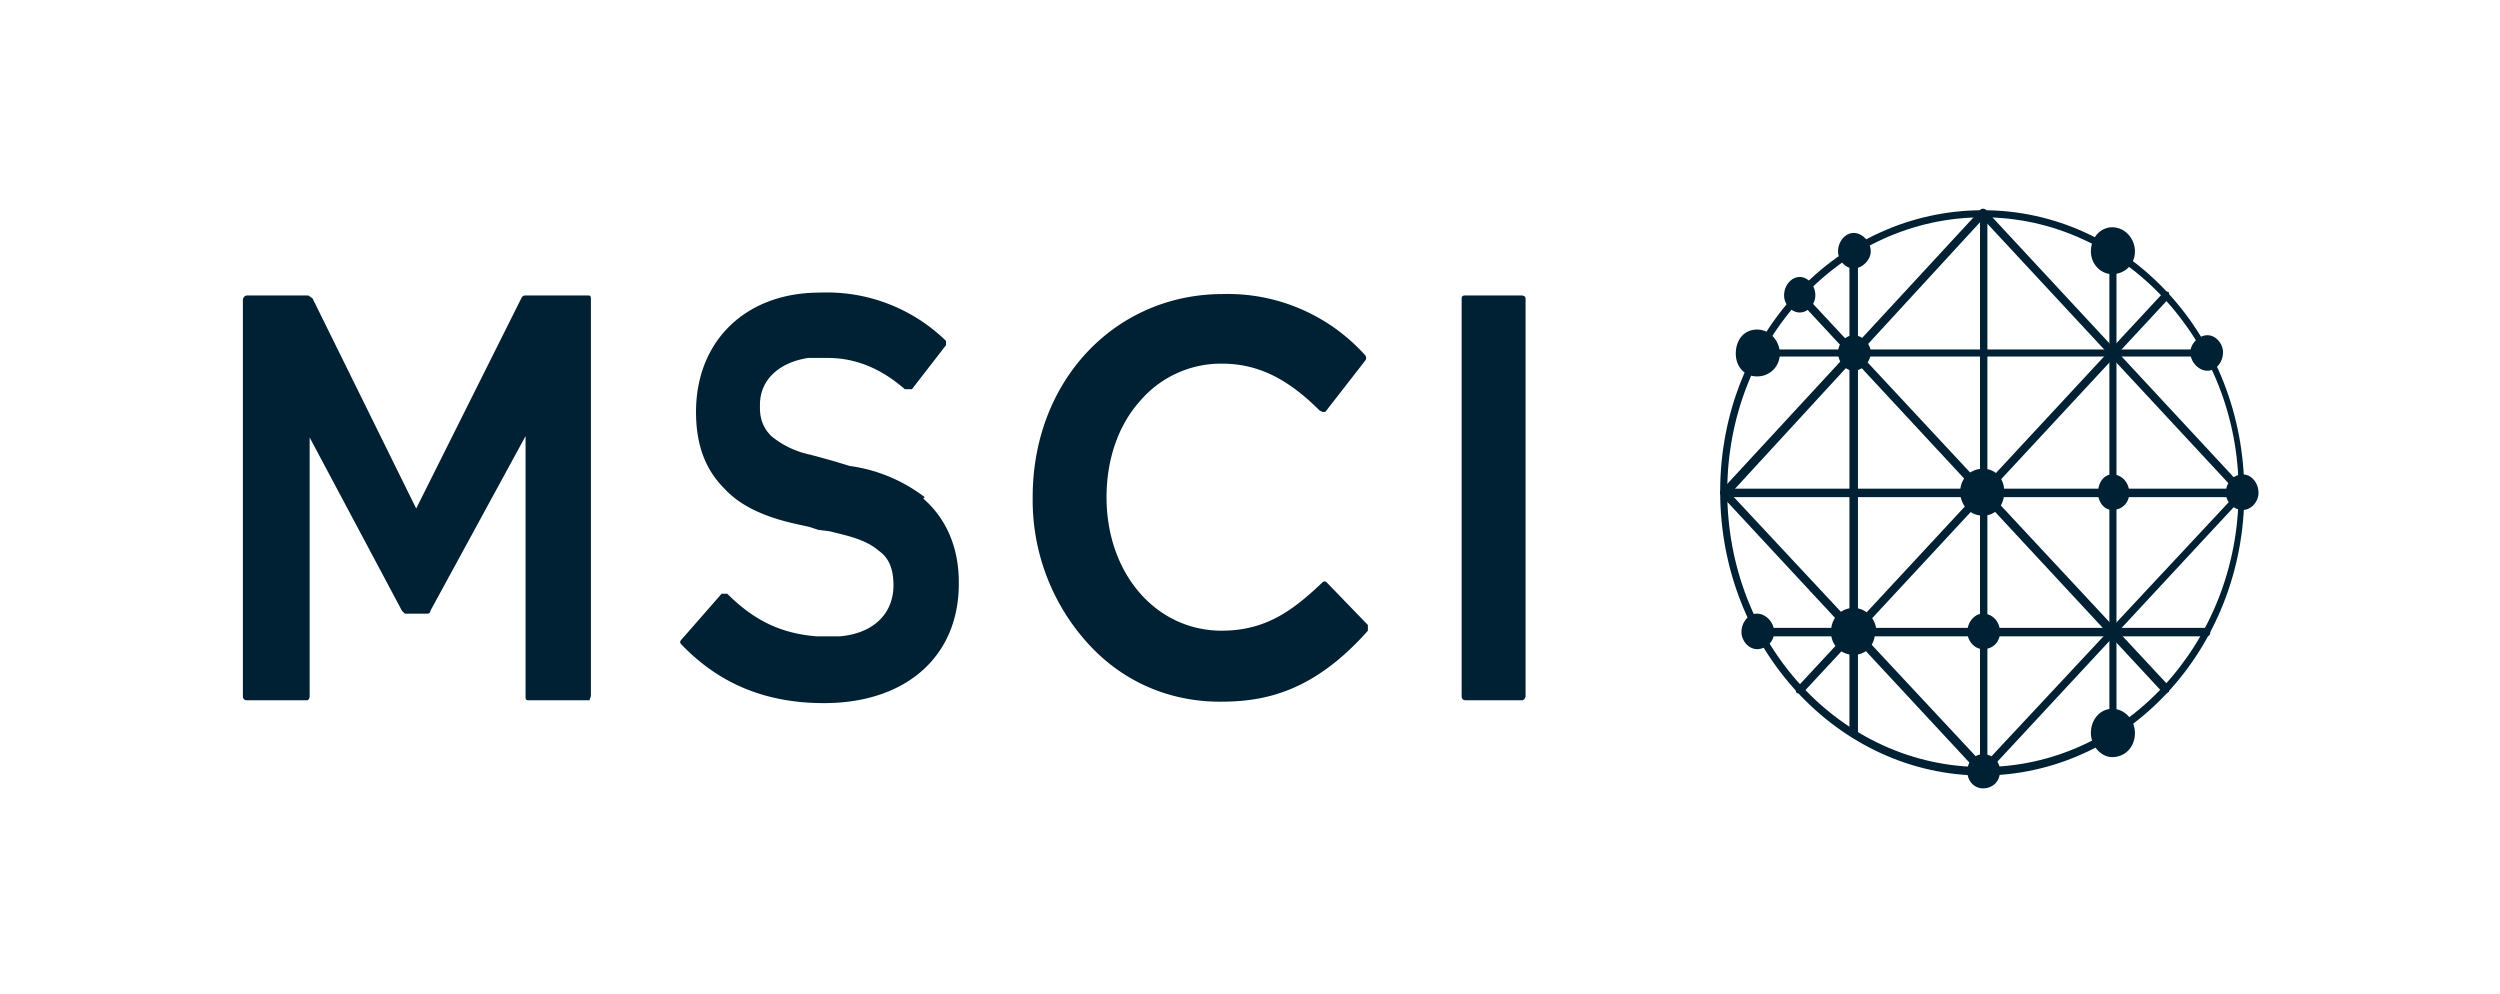 <svg fill="none" height="70" viewBox="0 0 176 70" width="176" xmlns="http://www.w3.org/2000/svg" xmlns:xlink="http://www.w3.org/1999/xlink"><clipPath id="a"><path d="m17 14.7h142v40.8h-142z"/></clipPath><g clip-path="url(#a)" fill="#002133"><path d="m152.5 48.8h-.2l-25.8-27.8a.3.3 0 0 1 0-.4c.1-.1.3-.1.4 0l25.8 27.7v.4z"/><path d="m126.7 48.8h-.2a.3.3 0 0 1 0-.4l25.8-27.8c.1-.1.3-.1.4 0v.4l-25.8 27.8z"/><path d="m139.6 54.6-.2-.3v-39.3c0-.1 0-.3.2-.3s.3.2.3.3v39.3c0 .1-.1.3-.3.3z"/><path d="m157.9 35h-36.5c-.2 0-.3-.2-.3-.3 0-.2.1-.3.3-.3h36.4c.2 0 .3.1.3.3l-.2.2zm-2.5-9.9h-31.7c-.1 0-.2-.1-.2-.3 0-.1 0-.2.2-.2h31.7c.1 0 .2 0 .2.2s0 .3-.2.3zm-.1 19.7h-31.6l-.2-.3c0-.2 0-.3.2-.3h31.6c.2 0 .3.1.3.3 0 .1 0 .3-.3.3z"/><path d="m139.6 54.6-.2-.3v-39.3c0-.1 0-.3.2-.3s.3.2.3.3v39.3c0 .1-.1.3-.3.3zm-9.1-2.7c-.1 0-.3-.1-.3-.3v-34l.3-.3c.2 0 .3.2.3.3v34c0 .2-.1.3-.3.3zm18.2 0c-.1 0-.2-.1-.2-.3v-34l.2-.2c.2 0 .3.1.3.3v33.9c0 .2-.1.3-.3.3z"/><path d="m157.9 35-.2-.1-18.3-19.7a.3.3 0 0 1 0-.4c.1-.1.3-.1.4 0l18.2 19.6c.1.2.1.3 0 .4l-.1.1zm-18.3 19.6-.2-.1-18.2-19.6a.3.3 0 0 1 0-.4c.1-.1.3-.1.4 0l18.2 19.5c.1.1.1.3 0 .4h-.2z"/><path d="m139.6 54.6-.2-.1a.3.3 0 0 1 0-.4l18.3-19.6h.3c.1 0 .1.3 0 .4l-18.2 19.6h-.2zm-18.2-19.6-.2-.1a.3.3 0 0 1 0-.4l18.2-19.7c.1-.1.3-.1.4 0s.1.3 0 .4l-18.2 19.8z"/><path d="m139.6 54.6c-10.2 0-18.5-9-18.5-20s8.3-19.8 18.5-19.8 18.4 8.9 18.4 19.9-8.3 19.9-18.5 19.9zm0-39.3c-10 0-18 8.7-18 19.3 0 10.7 8 19.4 18 19.4 9.9 0 18-8.7 18-19.4 0-10.6-8.1-19.3-18-19.3z"/><path d="m141.1 34.6c0 1-.6 1.7-1.5 1.7s-1.6-.7-1.6-1.7c0-.9.7-1.6 1.6-1.6s1.5.7 1.5 1.6zm-.3 9.9c0 .7-.5 1.2-1.2 1.2-.6 0-1.1-.6-1.1-1.2 0-.7.5-1.3 1.1-1.3.7 0 1.2.6 1.2 1.3zm-9.1-19.7c0 .7-.6 1.3-1.2 1.3s-1.1-.6-1.1-1.3c0-.6.5-1.2 1.1-1.2s1.2.6 1.2 1.2zm.3 19.7c0 .9-.6 1.6-1.5 1.6s-1.6-.7-1.6-1.6c0-1 .7-1.7 1.6-1.7s1.6.8 1.6 1.7zm27-9.8c0 .6-.5 1.2-1.1 1.2-.7 0-1.2-.6-1.2-1.2 0-.7.5-1.3 1.2-1.3.6 0 1.1.6 1.1 1.3zm-18.2 19.6c0 .7-.5 1.2-1.2 1.2-.6 0-1.1-.5-1.1-1.2s.5-1.2 1.1-1.2c.7 0 1.2.5 1.2 1.2zm9.5-2.7c0 1-.7 1.7-1.6 1.7-.8 0-1.5-.8-1.5-1.7 0-1 .7-1.7 1.5-1.7.9 0 1.6.8 1.6 1.7zm-25.4-7.1c0 .7-.6 1.2-1.2 1.2s-1.1-.6-1.1-1.2c0-.7.5-1.3 1.1-1.3s1.2.6 1.2 1.3zm25.4-26.8c0 .9-.7 1.6-1.6 1.6-.8 0-1.5-.7-1.5-1.6 0-1 .7-1.7 1.5-1.7.9 0 1.6.8 1.6 1.7zm-25 7.2c0 .9-.7 1.6-1.6 1.6s-1.5-.7-1.5-1.6c0-1 .6-1.7 1.5-1.7s1.6.8 1.6 1.7zm31.2-.1c0 .7-.5 1.3-1.1 1.3s-1.2-.6-1.2-1.3c0-.6.6-1.2 1.2-1.2s1.1.6 1.1 1.2zm-6.6 9.9c0 .7-.5 1.2-1.2 1.2-.6 0-1-.6-1-1.2 0-.7.4-1.3 1-1.3.7 0 1.2.6 1.2 1.3zm-22.1-13.9c0 .6-.5 1.2-1.1 1.2s-1.1-.6-1.1-1.2c0-.7.5-1.3 1.1-1.3s1.1.6 1.1 1.3zm-86.4 0h-4.4c-.1 0-.2 0-.3.2l-7.4 14.8-7.3-14.8-.3-.2h-4.3c-.2 0-.3.2-.3.3v27.9c0 .2.1.3.3.3h4.2c.1 0 .2-.1.2-.3v-18.2l6.5 12.2.2.2h1.6s.2 0 .2-.2l6.7-12.3v18.3c0 .2 0 .3.2.3h4.3l.1-.3v-27.9c0-.2 0-.3-.2-.3zm65.7 0h-4s-.2 0-.2.2v28c0 .2.1.3.3.3h4s.2-.1.2-.3v-28c0-.1-.1-.2-.3-.2zm-10.8 23.2-2.9-3a.2.2 0 0 0 -.3 0c-2.1 2-4 3.4-7.1 3.4-4.6 0-8.1-4-8.1-9.4 0-2.6.8-5 2.3-6.7a7.5 7.5 0 0 1 5.8-2.7c2.5 0 4.6 1 6.9 3.3l.2.1h.2l2.8-3.6c.1-.1.1-.3 0-.4a13 13 0 0 0 -10-4.3c-7.6 0-13.4 6.1-13.4 14.3v.1a15 15 0 0 0 3.8 10.1c2.4 2.7 5.7 4.2 9.4 4.2 3 0 6.5-.6 10.4-5v-.3zm-31.2-9a11.2 11.2 0 0 0 -5.3-2.2 55.5 55.5 0 0 0 -2.8-.8 6.3 6.3 0 0 1 -2.7-1.3c-.5-.5-.8-1.1-.8-2v-.2c0-1.8 1.4-3 3.4-3.3h1.4c2 0 3.8.8 5.4 2.2h.5l2.4-3.1v-.3a12 12 0 0 0 -8.9-3.4c-5.2 0-8.7 3.4-8.7 8.4 0 2.4.7 4.1 2 5.4 1.1 1.2 2.8 2 5.1 2.5l.9.2.6.2.8.1.8.2c1.2.3 2 .6 2.7 1.2.7.5 1 1.3 1 2.4 0 2-1.4 3.4-3.8 3.6h-1.6c-2.5-.2-4.4-1.1-6.3-3h-.4l-2.8 3.2c-.2.2-.1.3 0 .4 2.7 2.8 6 4.1 10 4.1 5.8 0 9.5-3.3 9.5-8.4v-.1c0-2.5-.9-4.5-2.5-5.9zm66.6-17.3c0 .6-.6 1.2-1.2 1.2s-1.1-.6-1.1-1.2c0-.7.5-1.3 1.1-1.3s1.2.6 1.2 1.3z"/></g></svg>
